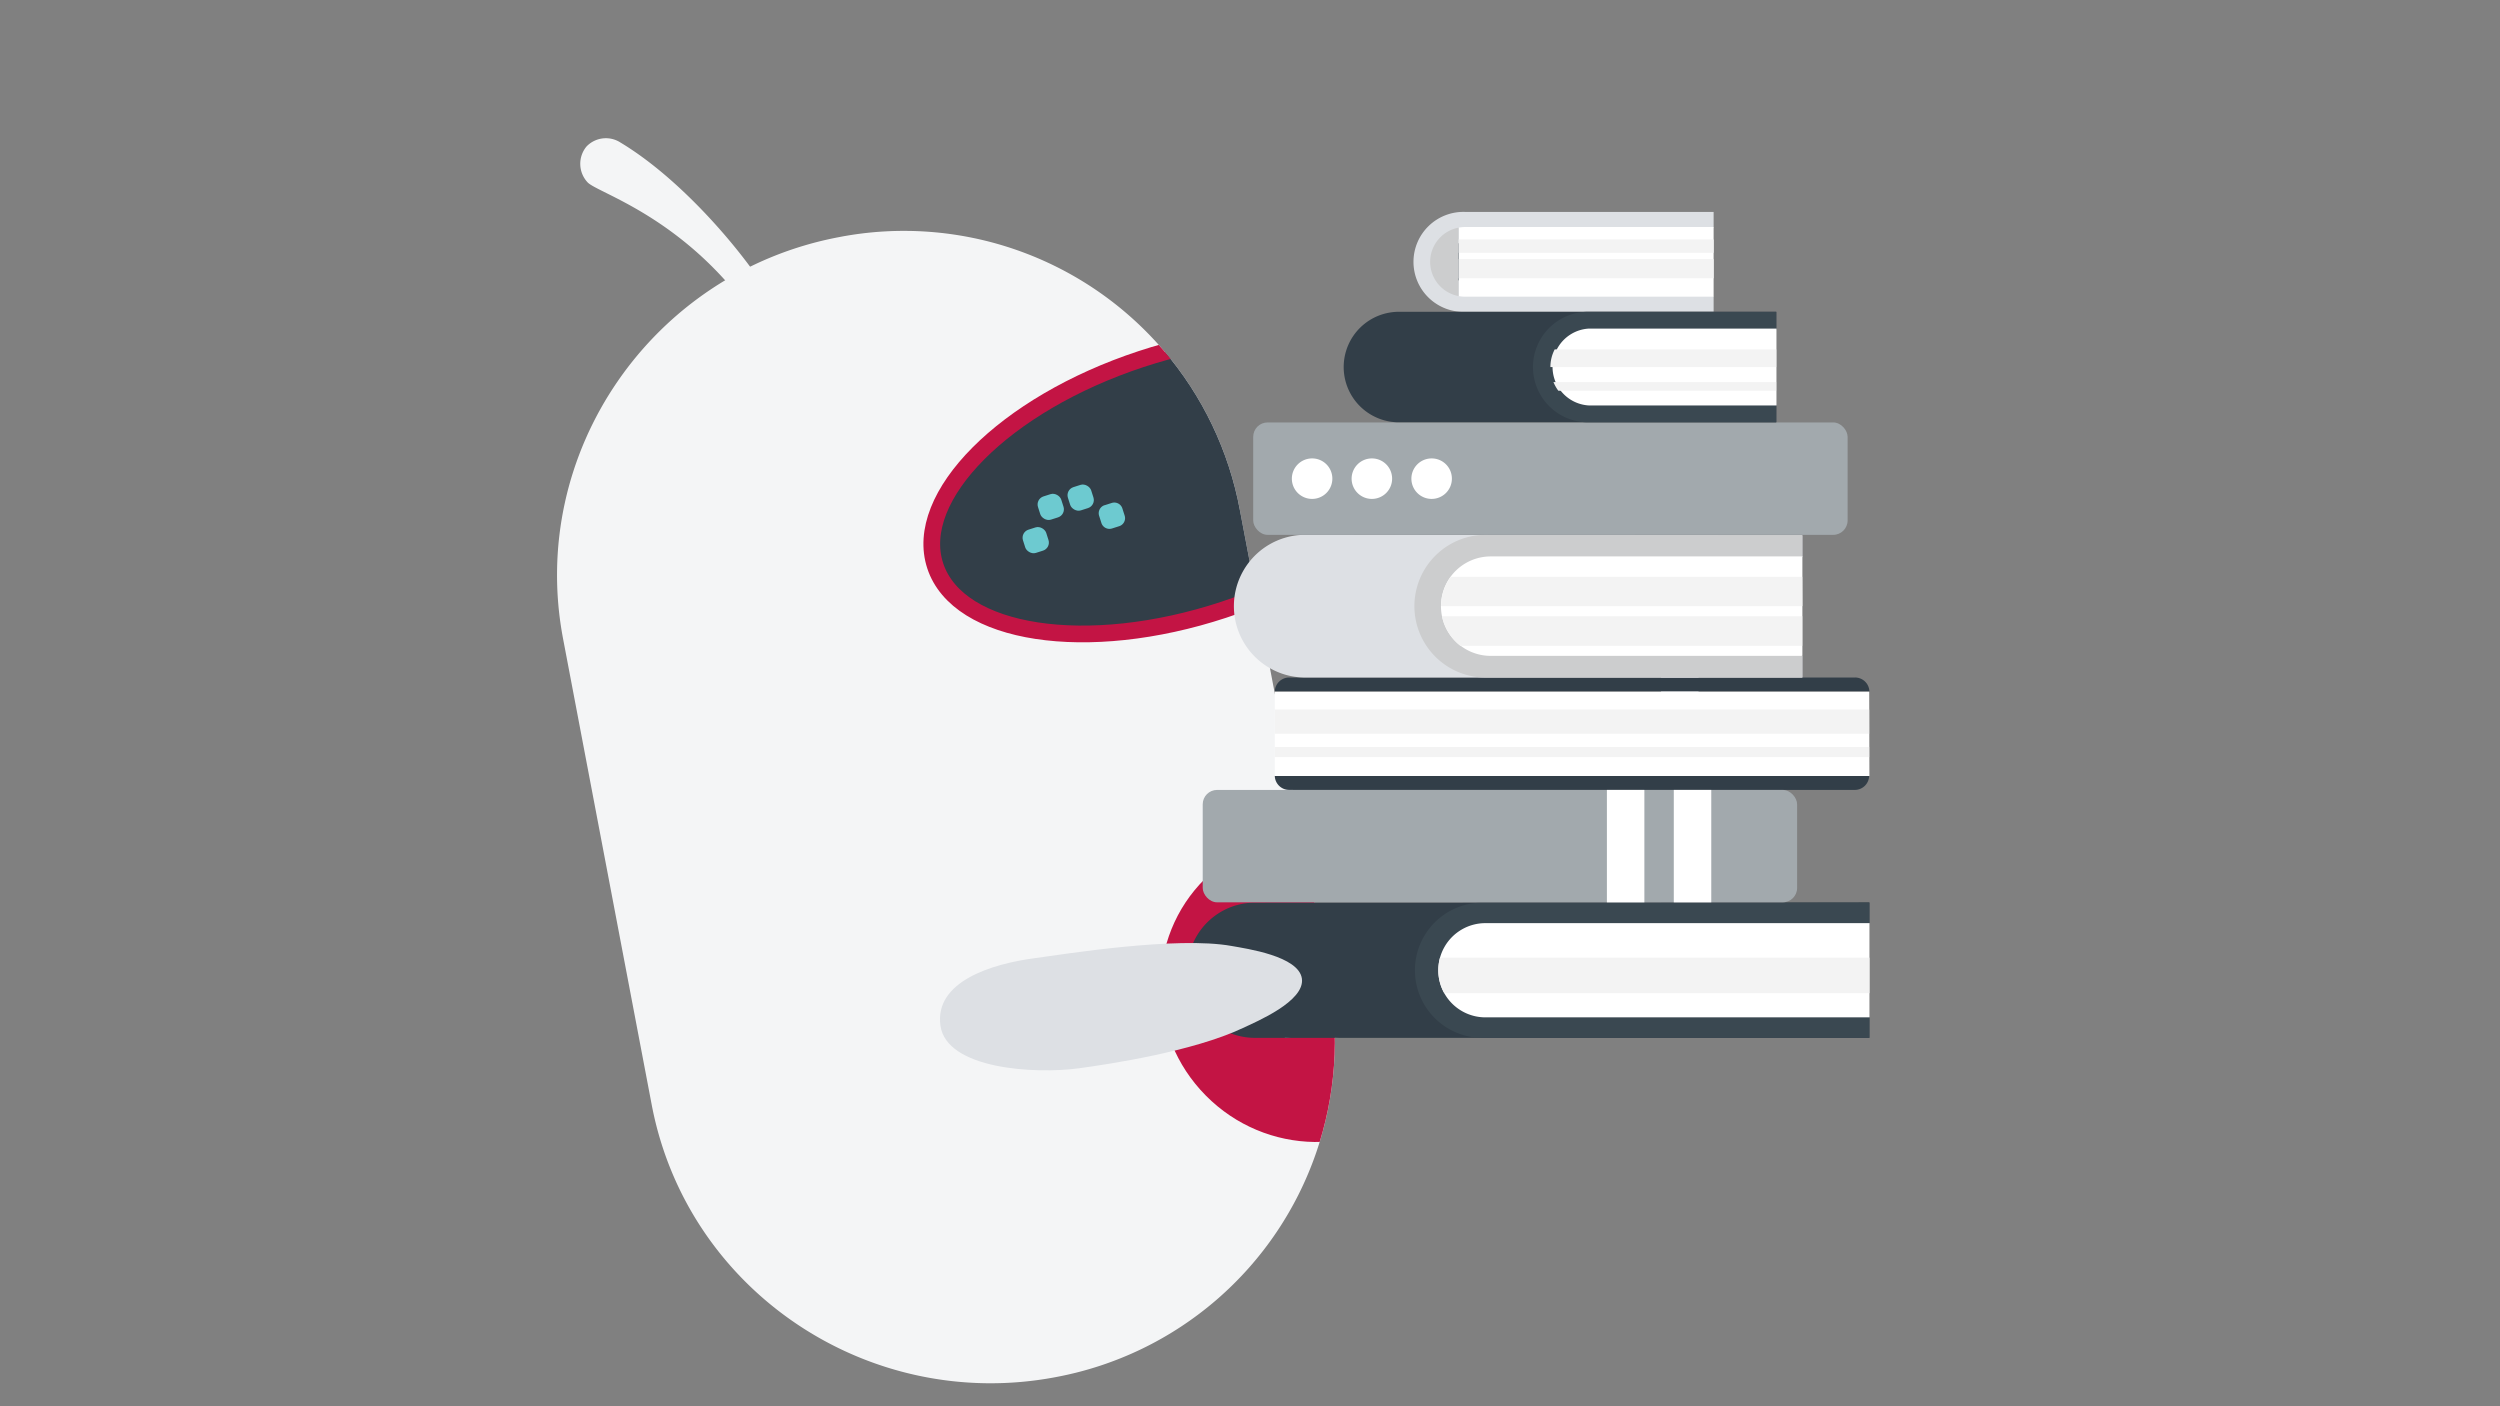 <svg id="Layer_1" data-name="Layer 1" xmlns="http://www.w3.org/2000/svg" xmlns:xlink="http://www.w3.org/1999/xlink" viewBox="0 0 487.71 274.33"><rect x="0" y="0" width="487.71" height="274.33" fill="#808080" stroke="none"/><defs><style>.cls-1{fill:#f4f5f6;}.cls-2{fill:#eaebec;}.cls-3{fill:#fff;}.cls-4{clip-path:url(#clip-path);}.cls-5{fill:#c31444;}.cls-6,.cls-8{fill:#323e48;}.cls-6{stroke:#c31444;stroke-miterlimit:10;stroke-width:3.26px;}.cls-7{fill:#6dcad0;}.cls-9{fill:#3a4851;}.cls-10{fill:#f3f3f3;}.cls-11{fill:none;}.cls-12{fill:#dde0e4;}.cls-13{fill:#cccdce;}.cls-14{fill:#a2a9ad;}</style><clipPath id="clip-path"><path class="cls-1" d="M241.88,99.51a66.65,66.65,0,0,0-78-53.29l-.31.06c-36.37,6.92-60.64,42-53.72,78.35,4.32,22.73,17.29,90.9,17.29,90.9,6.92,36.37,42.36,60,78.73,53.14l.31-.06a66.64,66.64,0,0,0,53-78.2S246.21,122.24,241.88,99.51Z"/></clipPath></defs><path class="cls-2" d="M246.28,182.43c-8.46,1.62-24.55,8.07-22.94,16.53s13.19,8.18,21.66,6.57c5.75-1.1,27.63-4.73,37.16-10,2.5-1.38,12.26-6.08,11.42-10.46S282,180,279.13,179.67C268.36,178.41,252,181.34,246.28,182.43Z"/><rect class="cls-3" x="324.05" y="130.36" width="7.31" height="21.93"/><path class="cls-1" d="M241.88,99.51a66.65,66.65,0,0,0-78-53.29l-.31.06c-36.37,6.92-60.64,42-53.72,78.35,4.32,22.73,17.29,90.9,17.29,90.9,6.92,36.37,42.36,60,78.73,53.14l.31-.06a66.64,66.64,0,0,0,53-78.2S246.21,122.24,241.88,99.51Z"/><g class="cls-4"><ellipse class="cls-5" cx="256.32" cy="192.89" rx="29.65" ry="30.17" transform="translate(-61.56 236.06) rotate(-44.7)"/><path class="cls-6" d="M278.83,78.64c4.44,13.51-13.52,31.56-40.14,40.33s-51.79,4.93-56.24-8.58S196,78.83,222.58,70.06,274.38,65.14,278.83,78.64Z"/><rect class="cls-7" x="246.04" y="82.61" width="4.76" height="4.76" rx="1.65" transform="translate(-14.08 79.41) rotate(-17.67)"/><rect class="cls-7" x="251.88" y="80.8" width="4.76" height="4.76" rx="1.65" transform="translate(-13.25 81.13) rotate(-17.68)"/><path class="cls-7" d="M244.77,89.06h1.47a1.64,1.64,0,0,1,1.64,1.64v1.47a1.65,1.65,0,0,1-1.65,1.65h-1.47a1.65,1.65,0,0,1-1.65-1.65V90.71a1.65,1.65,0,0,1,1.65-1.65Z" transform="translate(-16.17 78.73) rotate(-17.65)"/><path class="cls-7" d="M259.62,84.33h1.47A1.65,1.65,0,0,1,262.73,86v1.47a1.65,1.65,0,0,1-1.65,1.65h-1.47A1.65,1.65,0,0,1,258,87.45V86a1.64,1.64,0,0,1,1.64-1.64Z" transform="translate(-14.04 83.13) rotate(-17.67)"/><rect class="cls-7" x="202.6" y="96.52" width="4.76" height="4.76" rx="1.65" transform="translate(-20.35 66.91) rotate(-17.68)"/><rect class="cls-7" x="208.44" y="94.71" width="4.76" height="4.76" rx="1.65" transform="translate(-19.53 68.64) rotate(-17.69)"/><rect class="cls-7" x="199.68" y="102.97" width="4.76" height="4.76" rx="1.65" transform="translate(-22.43 66.21) rotate(-17.64)"/><path class="cls-7" d="M216.17,98.24h1.47a1.65,1.65,0,0,1,1.65,1.65v1.47a1.64,1.64,0,0,1-1.64,1.64h-1.47a1.65,1.65,0,0,1-1.65-1.65V99.88a1.65,1.65,0,0,1,1.65-1.65Z" transform="translate(-20.29 70.45) rotate(-17.64)"/><polygon class="cls-3" points="280.41 179.36 270.51 180.76 271.02 184.36 274.17 183.91 276.28 198.85 279.88 198.34 277.77 183.41 280.92 182.96 280.41 179.36"/><polygon class="cls-3" points="251.64 183.43 248.55 187.53 250.66 202.47 254.26 201.97 251.64 183.43"/><path class="cls-3" d="M268.91,193.63a5.76,5.76,0,0,1-4.59,3.92,6.27,6.27,0,0,1-1.77-12.38,5.67,5.67,0,0,1,5.53,2.58l3.84-.54a9.3,9.3,0,0,0-9.8-5.25,9.49,9.49,0,1,0,2.68,18.79,9.19,9.19,0,0,0,8-7.67Z"/><path class="cls-3" d="M280.73,196.77a1.48,1.48,0,0,1,2.93-.41,1.48,1.48,0,0,1-2.93.41Zm1.3-1.35a1.16,1.16,0,1,0,1.25,1A1.1,1.1,0,0,0,282,195.42Zm0,2-.33,0-.22-1.55.58-.09c.41-.05.65,0,.7.38s-.1.43-.37.48l.5.62-.34,0-.45-.6-.16,0Zm-.13-.92.3,0c.18,0,.24-.12.22-.24s-.13-.16-.29-.14l-.28,0Z"/></g><path class="cls-8" d="M244.83,176.09a13.19,13.19,0,0,0,0,26.38H364.7v-4l-18.7-7,18.7-11.42v-4Z"/><path class="cls-9" d="M289.22,176.09a13.19,13.19,0,0,0,0,26.38h75.45v-4l-14.23-7.32,14.23-11.06v-4Z"/><path class="cls-3" d="M289.78,180.09a9.19,9.19,0,0,0,0,18.38H364.7V180.09Z"/><path class="cls-10" d="M280.59,189.28a9,9,0,0,0,1.17,4.48H364.7v-6.93H280.92A9.41,9.41,0,0,0,280.59,189.28Z"/><path class="cls-11" d="M285.81,47.24a3.84,3.84,0,1,0,0,7.68h45.54V47.24Z"/><path class="cls-12" d="M285.81,41.34a9.75,9.75,0,1,0,0,19.49H334.3V57.88l-4.93-6.49,4.93-7.1V41.34Z"/><path class="cls-8" d="M285.81,54.92a3.84,3.84,0,1,1,0-7.68h45.54v7.68Z"/><path class="cls-3" d="M285.81,44.29a6.36,6.36,0,0,0-1.24.12V57.76a6.36,6.36,0,0,0,1.24.12H334.3V44.29Z"/><path class="cls-13" d="M279,51.08a6.79,6.79,0,0,0,5.55,6.68V44.41A6.79,6.79,0,0,0,279,51.08Z"/><rect class="cls-10" x="284.57" y="46.7" width="49.73" height="2.62"/><rect class="cls-10" x="284.57" y="50.54" width="49.73" height="3.75"/><path class="cls-8" d="M361.84,132.17H251.5a2.81,2.81,0,0,0-2.81,2.74h116A2.8,2.8,0,0,0,361.84,132.17Z"/><path class="cls-8" d="M251.5,154.1H361.84a2.8,2.8,0,0,0,2.8-2.74H248.69A2.81,2.81,0,0,0,251.5,154.1Z"/><path class="cls-3" d="M364.65,135s0,0,0-.07H248.69s0,.05,0,.07v16.31s0,0,0,.07h116s0-.05,0-.07Z"/><rect class="cls-10" x="248.68" y="138.41" width="115.96" height="4.73"/><rect class="cls-10" x="248.68" y="145.72" width="115.96" height="1.97"/><path class="cls-12" d="M254.26,104.34a13.92,13.92,0,0,0,0,27.83h97.36V128l-16-7.35,16-12v-4.21Z"/><path class="cls-13" d="M290.22,104.34a13.92,13.92,0,1,0,0,27.83h61.37V128l-11.29-7.72,11.29-11.68v-4.21Z"/><path class="cls-3" d="M290.81,108.55a9.7,9.7,0,1,0,0,19.4h60.81v-19.4Z"/><path class="cls-10" d="M351.59,112.54H283a9.68,9.68,0,0,0-1.86,5.71h70.48Z"/><path class="cls-10" d="M351.59,120.22H281.31A9.74,9.74,0,0,0,284.9,126h66.69Z"/><rect class="cls-14" x="244.48" y="82.41" width="115.96" height="21.93" rx="2.81"/><path class="cls-3" d="M259.92,93.37a3.95,3.95,0,1,1-4-3.94A3.94,3.94,0,0,1,259.92,93.37Z"/><path class="cls-3" d="M271.58,93.37a3.95,3.95,0,1,1-3.95-3.94A3.94,3.94,0,0,1,271.58,93.37Z"/><path class="cls-3" d="M283.24,93.37a3.95,3.95,0,1,1-3.95-3.94A3.94,3.94,0,0,1,283.24,93.37Z"/><rect class="cls-14" x="234.63" y="154.1" width="115.96" height="21.93" rx="2.81"/><rect class="cls-3" x="326.53" y="154.1" width="7.31" height="21.93"/><rect class="cls-3" x="313.48" y="154.1" width="7.31" height="21.93"/><path class="cls-8" d="M273.24,60.83a10.78,10.78,0,1,0,0,21.55h73.29V79.12l-1.86-5.69,1.86-9.33V60.83Z"/><path class="cls-9" d="M309.51,60.83a10.78,10.78,0,0,0,0,21.55h37V79.12l-9.89-6.71,9.89-8.31V60.83Z"/><path class="cls-3" d="M310,64.1a7.51,7.51,0,0,0,0,15h36.56v-15Z"/><path class="cls-10" d="M346.51,68.16H303.3a7.39,7.39,0,0,0-.84,3.45h44.05Z"/><path class="cls-10" d="M304,76.22h42.49V74.53H303.05A7.72,7.72,0,0,0,304,76.22Z"/><path class="cls-12" d="M210.46,208.41c-8.54,1.16-25.85.18-27-8.36s9.89-12,18.42-13.13c5.8-.79,27.71-4.32,38.42-2.37,2.81.51,13.08,1.95,13.68,6.37s-8.91,8.4-11.49,9.62C232.66,205.18,216.22,207.62,210.46,208.41Z"/><path id="Group_5" data-name="Group 5" class="cls-1" d="M121.05,27.81c13.18,7.92,26.2,24.13,30.34,32,0,0-4,1.79-4.41,1.81-13.59-19.41-30.62-24-32.4-26.1a5.29,5.29,0,0,1-.17-6.93A5.23,5.23,0,0,1,121.05,27.81Z"/></svg>